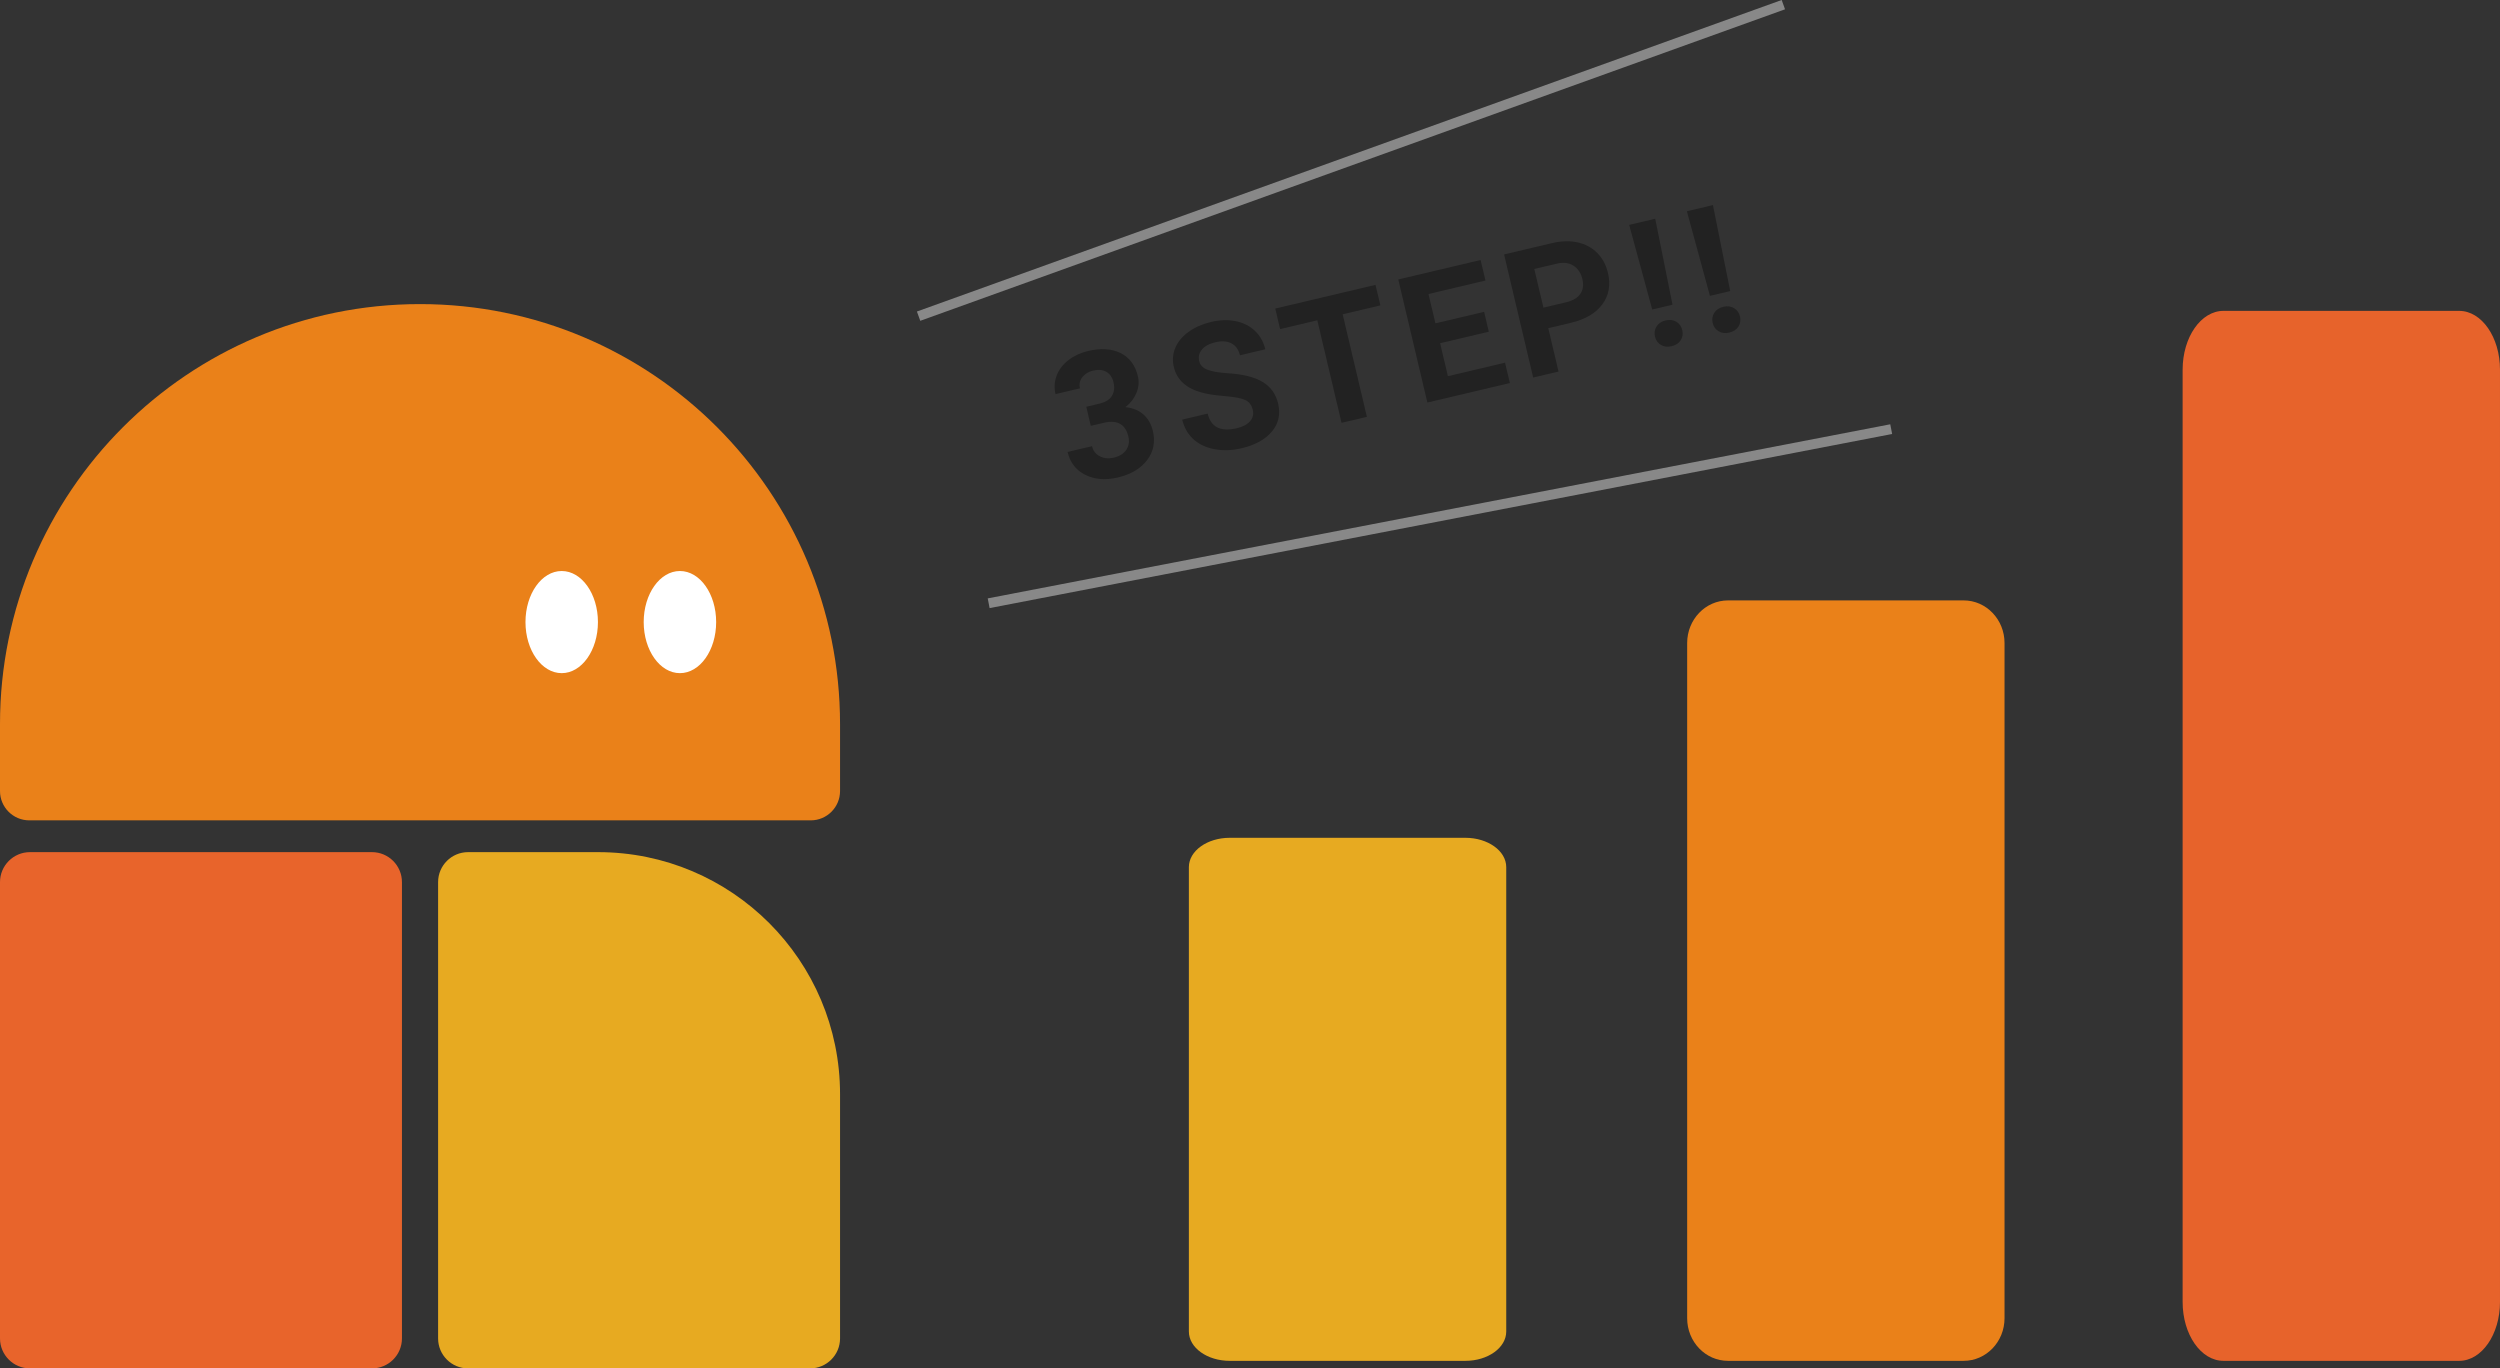 <?xml version="1.0" encoding="UTF-8"?><svg id="b" xmlns="http://www.w3.org/2000/svg" width="252.961" height="138.461" viewBox="0 0 252.961 138.461"><rect x="0" y="0" width="252.961" height="138.461" fill="#333333" stroke="none"/><defs><style>.d{fill:none;fill-rule:evenodd;stroke:#888;stroke-miterlimit:10;}.e{fill:#e7aa21;}.f{fill:#e8642b;}.g{fill:#ea8119;}.h{fill:#fff;}.i{fill:#e7632b;}.j{fill:#222;}</style></defs><g id="c"><g><g><path class="g" d="M82.033,83.008H2.967c-1.638,0-2.967-1.329-2.967-2.967v-6.772C0,49.797,19.028,30.77,42.5,30.77s42.5,19.027,42.5,42.499v6.772c0,1.638-1.329,2.967-2.967,2.967"/><path class="f" d="M37.635,138.461H3.036c-1.677,0-3.036-1.359-3.036-3.036v-46.166c0-1.677,1.359-3.036,3.036-3.036H37.635c1.677,0,3.036,1.359,3.036,3.036v46.166c0,1.677-1.359,3.036-3.036,3.036"/><path class="e" d="M81.964,138.461H47.365c-1.677,0-3.036-1.359-3.036-3.036v-46.166c0-1.677,1.359-3.036,3.036-3.036h13.145c13.526,0,24.49,10.964,24.49,24.49v24.712c0,1.677-1.359,3.036-3.036,3.036"/><path class="h" d="M60.502,62.945c0,2.854-1.641,5.167-3.666,5.167s-3.666-2.313-3.666-5.167,1.641-5.167,3.666-5.167,3.666,2.313,3.666,5.167"/><path class="h" d="M72.464,62.945c0,2.854-1.641,5.167-3.666,5.167s-3.666-2.313-3.666-5.167,1.641-5.167,3.666-5.167,3.666,2.313,3.666,5.167"/></g><path class="i" d="M248.824,137.696h-23.841c-2.283,0-4.135-2.666-4.135-5.957V37.409c0-3.288,1.851-5.954,4.135-5.954h23.841c2.283,0,4.136,2.666,4.136,5.954v94.331c0,3.291-1.853,5.957-4.136,5.957"/><path class="g" d="M198.691,137.696h-23.841c-2.283,0-4.135-1.93-4.135-4.314V65.064c0-2.381,1.851-4.312,4.135-4.312h23.841c2.283,0,4.136,1.93,4.136,4.312v68.318c0,2.384-1.853,4.314-4.136,4.314"/><path class="e" d="M148.272,137.696h-23.841c-2.283,0-4.135-1.328-4.135-2.967v-46.991c0-1.638,1.851-2.966,4.135-2.966h23.841c2.283,0,4.136,1.328,4.136,2.966v46.991c0,1.639-1.853,2.967-4.136,2.967"/><g><path class="d" d="M100.037,61.039l91.322-17.618"/><path class="d" d="M92.947,31.991L180.448,.47"/><path class="j" d="M110.368,43.091l1.309-.309c1.369-.323,2.2,.136,2.494,1.379,.121,.513,.052,.965-.208,1.354-.26,.39-.684,.654-1.271,.793-.513,.121-.98,.075-1.401-.139-.421-.213-.686-.554-.797-1.022l-2.472,.584c.255,1.078,.854,1.851,1.799,2.32,.945,.469,2.039,.557,3.282,.263,1.329-.314,2.317-.9,2.967-1.758,.649-.858,.843-1.84,.582-2.946-.162-.684-.474-1.236-.938-1.657-.464-.42-1.076-.673-1.836-.758,.504-.39,.873-.866,1.108-1.427,.234-.561,.284-1.127,.15-1.697-.262-1.106-.84-1.886-1.736-2.34-.896-.453-2.003-.525-3.32-.213-.758,.179-1.418,.489-1.98,.928-.561,.44-.956,.959-1.185,1.558-.229,.599-.266,1.223-.113,1.874l2.472-.584c-.098-.416-.019-.792,.239-1.127,.258-.335,.623-.558,1.097-.67,.525-.124,.97-.082,1.335,.127,.365,.209,.608,.564,.726,1.066,.123,.519,.07,.971-.158,1.356-.228,.385-.656,.652-1.283,.8l-1.317,.311,.457,1.933Z"/><path class="j" d="M126.489,42.618c-.283,.329-.73,.566-1.341,.71-1.642,.388-2.626-.105-2.951-1.479l-2.575,.609c.19,.804,.564,1.462,1.122,1.975,.558,.513,1.271,.851,2.141,1.016s1.784,.134,2.742-.093c1.38-.326,2.405-.892,3.076-1.698,.671-.806,.878-1.748,.624-2.825-.229-.969-.754-1.7-1.575-2.193-.821-.492-2.013-.785-3.577-.88-.849-.052-1.51-.167-1.982-.344-.472-.177-.757-.468-.852-.873-.102-.433-.011-.824,.274-1.171,.285-.347,.741-.595,1.369-.743,.65-.154,1.192-.115,1.626,.117,.434,.232,.718,.633,.853,1.203l2.566-.607c-.177-.747-.527-1.369-1.05-1.865-.524-.496-1.172-.823-1.943-.981-.772-.158-1.602-.131-2.492,.079-.884,.209-1.646,.546-2.285,1.01-.64,.464-1.087,1.005-1.342,1.622-.255,.617-.302,1.262-.143,1.935,.306,1.294,1.256,2.157,2.851,2.586,.585,.157,1.356,.274,2.314,.352,.958,.078,1.638,.206,2.042,.384,.404,.179,.663,.51,.777,.995,.105,.445,.016,.832-.268,1.161Z"/><path class="j" d="M139.18,28.822l-10.144,2.398,.491,2.078,3.764-.89,2.452,10.375,2.566-.606-2.452-10.375,3.815-.902-.491-2.078Z"/><path class="j" d="M150.169,31.552l-4.927,1.164-.702-2.968,5.765-1.363-.491-2.079-8.331,1.969,2.944,12.454,8.348-1.973-.487-2.061-5.782,1.367-.789-3.336,4.927-1.164-.475-2.01Z"/><path class="j" d="M158.911,32.674c1.477-.349,2.55-.974,3.219-1.876,.669-.902,.859-1.963,.571-3.183-.19-.804-.551-1.476-1.082-2.016-.531-.54-1.192-.897-1.983-1.071-.791-.174-1.654-.151-2.589,.07l-4.858,1.148,2.944,12.454,2.566-.606-1.037-4.388,2.249-.532Zm-3.665-5.456l2.352-.556c.636-.138,1.177-.062,1.626,.23s.744,.742,.889,1.352c.14,.593,.07,1.091-.211,1.495-.281,.404-.761,.685-1.439,.846l-2.292,.542-.924-3.909Z"/><path class="j" d="M167.483,22.132l-2.635,.623,2.331,8.562,2.053-.485-1.749-8.699Zm.134,10.901c-.195,.308-.248,.65-.159,1.026,.089,.376,.289,.657,.601,.842,.312,.185,.673,.229,1.083,.132,.416-.098,.722-.3,.918-.605,.196-.305,.249-.646,.16-1.022-.09-.382-.291-.666-.603-.851-.312-.185-.676-.229-1.092-.13-.411,.097-.713,.3-.908,.608Z"/><path class="j" d="M173.322,20.752l-2.635,.623,2.331,8.562,2.053-.485-1.749-8.699Zm.134,10.901c-.195,.308-.248,.65-.159,1.027,.089,.376,.289,.657,.601,.842,.312,.185,.673,.229,1.083,.132,.416-.098,.722-.3,.918-.605,.196-.305,.249-.646,.16-1.022-.09-.382-.291-.666-.603-.851-.312-.185-.676-.229-1.092-.13-.411,.097-.713,.3-.909,.608Z"/></g></g></g></svg>